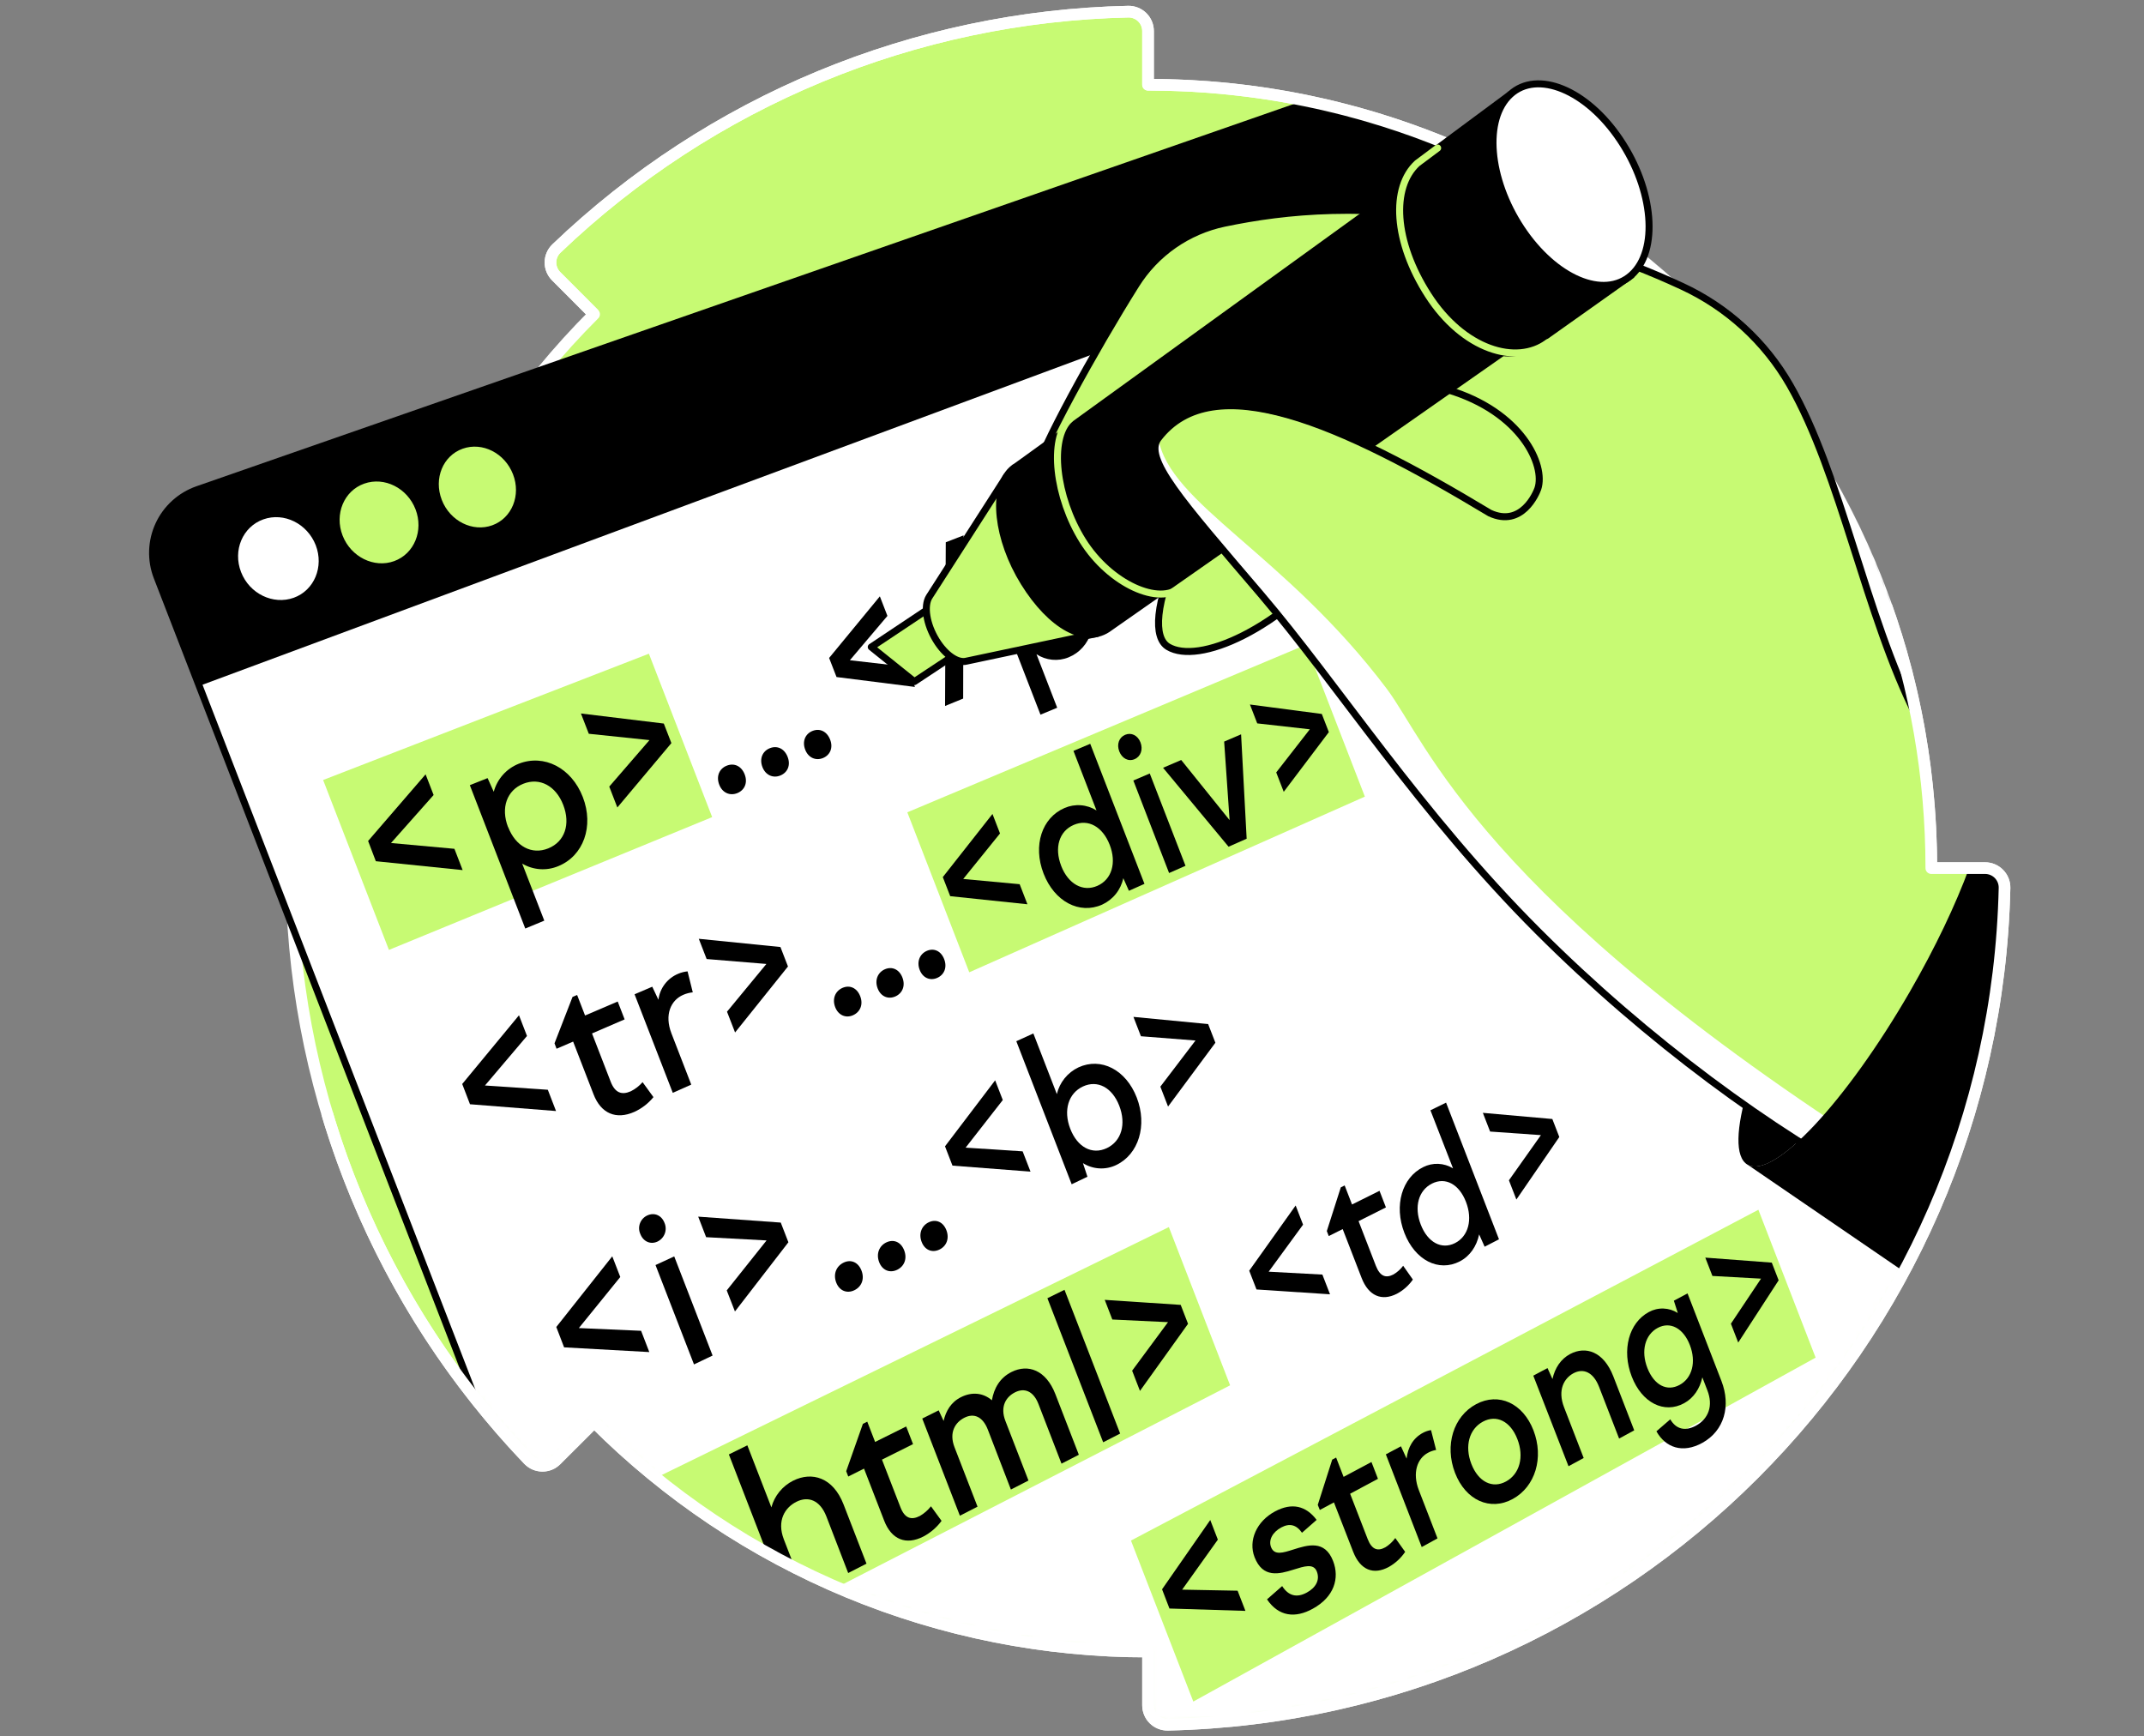 <svg width="368" height="298" viewBox="0 0 368 298" fill="none" xmlns="http://www.w3.org/2000/svg">
<rect x="0" y="0" width="368" height="298" fill="#808080" stroke="none"/>
<path d="M101.993 244.065C114.463 256.566 129.28 266.48 145.593 273.236C161.906 279.993 179.394 283.459 197.051 283.435V292.659C197.05 293.101 197.137 293.54 197.307 293.948C197.478 294.357 197.727 294.727 198.042 295.038C198.357 295.349 198.731 295.594 199.142 295.76C199.552 295.925 199.992 296.006 200.434 296C278.942 294.237 342.285 230.898 344.061 152.373C344.068 151.93 343.986 151.49 343.821 151.079C343.656 150.668 343.41 150.294 343.099 149.978C342.787 149.663 342.417 149.413 342.008 149.243C341.599 149.072 341.16 148.985 340.717 148.986H331.493C331.493 74.736 271.302 14.543 197.051 14.543V5.345C197.052 4.902 196.966 4.463 196.795 4.054C196.625 3.644 196.375 3.273 196.06 2.962C195.744 2.65 195.37 2.405 194.959 2.24C194.547 2.075 194.107 1.993 193.664 2C157.008 2.798 121.982 17.306 95.498 42.661C95.18 42.968 94.926 43.335 94.752 43.741C94.577 44.148 94.486 44.585 94.483 45.027C94.479 45.469 94.564 45.907 94.733 46.316C94.901 46.725 95.149 47.096 95.462 47.408L101.972 53.931C89.472 66.404 79.56 81.223 72.806 97.538C66.051 113.853 62.587 131.342 62.612 149H53.403C52.96 148.999 52.521 149.086 52.112 149.257C51.703 149.427 51.332 149.677 51.021 149.992C50.709 150.308 50.464 150.682 50.299 151.093C50.134 151.504 50.052 151.944 50.059 152.387C50.861 189.038 65.37 224.058 90.722 250.539C91.029 250.857 91.397 251.111 91.803 251.284C92.21 251.458 92.647 251.55 93.089 251.553C93.531 251.555 93.969 251.47 94.378 251.302C94.787 251.133 95.158 250.885 95.469 250.571L101.993 244.065Z" fill="#C7FA73" stroke="white" stroke-width="2" stroke-linejoin="round"/>
<mask id="mask0_9548_120" style="mask-type:alpha" maskUnits="userSpaceOnUse" x="23" y="2" width="322" height="294">
<path d="M101.993 244.065C114.463 256.566 129.28 266.48 145.593 273.236C161.906 279.993 179.394 283.459 197.051 283.435V292.659C197.05 293.101 197.137 293.54 197.307 293.948C197.478 294.357 197.727 294.727 198.042 295.038C198.357 295.349 198.731 295.594 199.142 295.76C199.552 295.925 199.992 296.006 200.434 296C278.942 294.237 342.285 230.898 344.061 152.373C344.068 151.93 343.986 151.49 343.821 151.079C343.656 150.668 343.41 150.294 343.099 149.978C342.788 149.663 342.417 149.413 342.008 149.243C341.599 149.072 341.16 148.985 340.717 148.986H331.494C331.494 74.736 271.301 14.543 197.051 14.543V5.345C197.052 4.902 196.966 4.463 196.795 4.054C196.625 3.644 196.375 3.273 196.06 2.962C195.744 2.65 195.37 2.405 194.959 2.24C194.547 2.075 194.107 1.993 193.664 2C157.008 2.798 121.982 17.306 95.498 42.661C95.18 42.968 94.926 43.335 94.752 43.741C94.577 44.148 94.486 44.585 94.483 45.027C94.479 45.469 94.564 45.907 94.733 46.316C94.901 46.725 95.149 47.096 95.462 47.408L101.972 53.931C89.472 66.404 31.882 71.862 25.127 88.177C18.373 104.492 29.86 105.234 29.885 122.892L40.634 159.721C40.634 159.721 53.581 185.171 59.275 200.427C66.184 218.939 76.824 236.022 90.722 250.539C91.029 250.857 91.397 251.111 91.803 251.284C92.21 251.458 92.647 251.55 93.089 251.553C93.531 251.555 93.969 251.47 94.378 251.302C94.787 251.133 95.158 250.885 95.469 250.571L101.993 244.065Z" fill="#6EDAFF"/>
</mask>
<g mask="url(#mask0_9548_120)">
<path d="M373.144 227.632L130.931 367.547L26.963 99.036C26.407 97.597 26.145 96.06 26.194 94.517C26.244 92.975 26.603 91.458 27.251 90.057C27.899 88.656 28.822 87.4 29.965 86.363C31.109 85.326 32.449 84.53 33.906 84.022L273.335 0.626C276.149 -0.356 279.235 -0.206 281.941 1.043C284.648 2.292 286.763 4.544 287.841 7.323L373.144 227.632Z" fill="white" stroke="black" stroke-width="1.2" stroke-linecap="round" stroke-linejoin="round"/>
<path d="M293.343 21.536L34.196 117.722L26.96 99.043C26.403 97.604 26.142 96.067 26.191 94.524C26.24 92.982 26.6 91.465 27.247 90.064C27.895 88.663 28.818 87.407 29.962 86.37C31.105 85.333 32.446 84.537 33.903 84.03L273.335 0.626C276.149 -0.356 279.235 -0.206 281.941 1.043C284.648 2.292 286.763 4.544 287.841 7.323L293.343 21.536Z" fill="black"/>
<path d="M54.193 93.566C55.623 97.266 53.942 101.319 50.418 102.588C46.894 103.857 42.82 101.908 41.375 98.176C39.93 94.444 41.653 90.394 45.206 89.132C48.758 87.871 52.744 89.869 54.193 93.566Z" fill="white"/>
<path d="M71.321 87.405C72.731 91.063 71.106 95.039 67.663 96.297C64.219 97.555 60.23 95.592 58.802 91.909C57.375 88.226 59.042 84.23 62.514 83C65.985 81.77 69.904 83.751 71.321 87.405Z" fill="#C7FA73"/>
<path d="M88.051 81.389C89.46 85.002 87.868 88.921 84.505 90.147C81.143 91.374 77.235 89.442 75.825 85.784C74.415 82.126 76.029 78.207 79.42 77.005C82.81 75.803 86.652 77.773 88.051 81.389Z" fill="#C7FA73"/>
<path d="M234.268 136.716L166.365 166.866L155.735 139.408L224.174 110.643L234.268 136.716Z" fill="#C7FA73"/>
<path d="M311.637 232.996L204.822 292.021L194.122 264.391L301.811 207.617L311.637 232.996Z" fill="#C7FA73"/>
<path d="M211.137 237.747L114.839 287.211L103.547 258.047L200.624 210.592L211.137 237.747Z" fill="#C7FA73"/>
<path d="M122.237 140.233L66.757 163.024L55.461 133.864L111.378 112.189L122.237 140.233Z" fill="#C7FA73"/>
<path d="M63.183 144.327L73.051 132.891L74.426 136.44L67.113 144.679L77.999 145.673L79.409 149.325L64.508 147.802L63.183 144.327Z" fill="black"/>
<path d="M83.691 133.538L84.748 135.886C85.038 134.807 85.575 133.811 86.317 132.976C87.059 132.142 87.986 131.492 89.023 131.078C93.369 129.362 98.088 131.762 100.033 136.784C101.979 141.806 100.15 146.885 95.825 148.647C94.83 149.063 93.751 149.24 92.676 149.164C91.6 149.088 90.556 148.762 89.63 148.21L93.422 158.001L90.158 159.354L80.643 134.751L83.691 133.538ZM87.216 141.94C88.502 145.26 91.275 146.751 94.116 145.595C96.957 144.439 97.951 141.44 96.675 138.141C95.399 134.842 92.625 133.39 89.82 134.508C87.015 135.625 85.918 138.621 87.201 141.951L87.216 141.94Z" fill="black"/>
<path d="M105.962 138.58L104.573 134.996L111.477 127.017L101.063 125.931L99.713 122.449L113.937 124.176L115.238 127.531L105.962 138.58Z" fill="black"/>
<path d="M123.453 134.674C122.896 133.236 123.453 131.921 124.735 131.407C126.018 130.892 127.259 131.463 127.816 132.894C128.373 134.325 127.816 135.597 126.558 136.112C125.299 136.626 123.995 136.076 123.453 134.674Z" fill="black"/>
<path d="M130.868 131.653C130.315 130.222 130.868 128.915 132.133 128.407C133.398 127.9 134.635 128.467 135.189 129.895C135.742 131.322 135.189 132.577 133.948 133.088C132.708 133.599 131.411 133.049 130.868 131.653Z" fill="black"/>
<path d="M138.209 128.664C137.659 127.255 138.209 125.943 139.457 125.443C140.704 124.943 141.924 125.506 142.481 126.923C143.037 128.34 142.481 129.591 141.258 130.095C140.035 130.599 138.738 130.053 138.209 128.664Z" fill="black"/>
<path d="M142.311 112.919L151.02 102.346L152.32 105.701L145.874 113.31L155.703 114.438L157.043 117.892L143.583 116.193L142.311 112.919Z" fill="black"/>
<path d="M162.213 121.159L162.333 93.067L165.388 91.879L165.318 119.89L162.213 121.159Z" fill="black"/>
<path d="M172.363 98.507L173.346 100.717C173.882 98.687 175.13 97.087 177.047 96.329C180.874 94.817 185.114 97.147 186.94 101.859C188.765 106.571 187.236 111.255 183.415 112.812C182.522 113.176 181.553 113.317 180.593 113.223C179.633 113.13 178.71 112.805 177.903 112.277L181.459 121.461L178.59 122.652L169.656 99.575L172.363 98.507ZM175.641 106.395C176.849 109.51 179.341 110.952 181.836 109.937C184.332 108.922 185.167 106.144 183.951 103.05C182.735 99.956 180.264 98.549 177.794 99.526C175.323 100.502 174.435 103.279 175.641 106.395V106.395Z" fill="black"/>
<path d="M192.251 103.646L190.947 100.28L196.938 92.988L187.655 91.772L186.39 88.502L199.078 90.391L200.297 93.542L192.251 103.646Z" fill="black"/>
<path d="M79.335 186.035L89.08 174.242L90.454 177.791L83.243 186.292L94.028 187.025L95.438 190.676L80.671 189.51L79.335 186.035Z" fill="black"/>
<path d="M98.271 171.091L99.057 170.756L100.421 174.28L106.025 171.88L107.212 174.946L101.616 177.36L104.819 185.643C105.563 187.56 106.712 187.972 108.273 187.285C109.043 186.901 109.729 186.37 110.293 185.72L112.16 188.289C111.275 189.375 110.151 190.242 108.876 190.823C105.75 192.208 103.152 191.105 101.88 187.814L98.373 178.76L95.529 179.986L95.177 179.056L98.271 171.091Z" fill="black"/>
<path d="M108.918 170.64L111.956 169.34L113.013 171.581C113.133 170.601 113.511 169.669 114.11 168.884C114.709 168.098 115.507 167.487 116.421 167.112C116.929 166.897 117.466 166.76 118.014 166.707L118.909 170.305C118.338 170.363 117.779 170.51 117.253 170.742C115.138 171.659 114.011 174.161 115.248 177.35L118.649 186.14L115.477 187.55L108.918 170.64Z" fill="black"/>
<path d="M126.17 177.195L124.785 173.625L131.544 165.434L121.289 164.589L119.942 161.117L133.955 162.527L135.249 165.868L126.17 177.195Z" fill="black"/>
<path d="M143.358 172.857C142.805 171.426 143.358 170.087 144.606 169.54C145.853 168.994 147.094 169.54 147.647 170.968C148.2 172.395 147.647 173.681 146.424 174.231C145.201 174.781 143.901 174.256 143.358 172.857Z" fill="black"/>
<path d="M150.646 169.642C150.097 168.232 150.646 166.889 151.876 166.35C153.106 165.811 154.343 166.35 154.89 167.76C155.436 169.17 154.911 170.459 153.684 171.006C152.458 171.552 151.186 171.034 150.646 169.642Z" fill="black"/>
<path d="M157.861 166.463C157.311 165.053 157.861 163.728 159.073 163.192C160.285 162.657 161.512 163.192 162.058 164.602C162.604 166.012 162.083 167.284 160.87 167.823C159.658 168.363 158.396 167.848 157.861 166.463Z" fill="black"/>
<path d="M161.825 150.527L170.351 139.693L171.644 143.038L165.332 150.848L175.017 151.747L176.349 155.19L163.094 153.801L161.825 150.527Z" fill="black"/>
<path d="M193.77 152.878L192.804 150.71C192.595 151.701 192.156 152.629 191.523 153.42C190.889 154.21 190.078 154.84 189.156 155.26C185.28 156.973 180.987 154.742 179.119 149.914C177.251 145.085 178.844 140.327 182.732 138.664C183.61 138.285 184.567 138.125 185.52 138.199C186.474 138.272 187.395 138.577 188.205 139.087L184.251 128.866L187.13 127.65L196.438 151.686L193.77 152.878ZM182.139 148.595C183.352 151.732 185.879 153.117 188.353 152.028C190.827 150.939 191.68 148.081 190.467 144.979C189.255 141.878 186.792 140.493 184.293 141.571C181.794 142.65 180.931 145.476 182.147 148.602L182.139 148.595Z" fill="black"/>
<path d="M193.118 126.109C194.175 125.658 195.285 126.197 195.754 127.406C196.223 128.615 195.804 129.835 194.739 130.289C193.675 130.744 192.586 130.166 192.114 128.95C191.641 127.734 192.078 126.55 193.118 126.109ZM194.528 133.951L197.347 132.746L203.483 148.587L200.664 149.828L194.528 133.951Z" fill="black"/>
<path d="M199.631 131.767L202.746 130.431L211.05 140.75L210.116 127.273L213.023 126.025L213.978 143.94L210.873 145.314L199.631 131.767Z" fill="black"/>
<path d="M220.343 135.894L219.053 132.563L224.819 125.162L215.793 124.147L214.542 120.908L226.877 122.529L228.086 125.645L220.343 135.894Z" fill="black"/>
<path d="M95.483 227.74L105.091 215.609L106.465 219.158L99.357 227.923L110.039 228.392L111.449 232.043L96.823 231.233L95.483 227.74Z" fill="black"/>
<path d="M111.103 208.594C112.319 208.037 113.549 208.562 114.053 209.862C114.311 210.451 114.328 211.118 114.101 211.719C113.875 212.321 113.423 212.81 112.841 213.084C111.653 213.63 110.405 213.084 109.901 211.765C109.644 211.185 109.626 210.527 109.851 209.933C110.076 209.339 110.526 208.858 111.103 208.594V208.594ZM112.513 217.108L115.724 215.625L122.311 232.64L119.118 234.162L112.513 217.108Z" fill="black"/>
<path d="M126.148 225.076L124.739 221.46L131.576 212.882L121.2 212.325L119.84 208.801L134.011 209.819L135.322 213.199L126.148 225.076Z" fill="black"/>
<path d="M143.534 220.121C142.974 218.673 143.534 217.302 144.796 216.692C146.058 216.082 147.312 216.615 147.869 218.06C148.426 219.504 147.887 220.837 146.632 221.436C145.377 222.035 144.08 221.534 143.534 220.121Z" fill="black"/>
<path d="M150.904 216.619C150.347 215.177 150.904 213.799 152.148 213.214C153.392 212.629 154.636 213.14 155.193 214.578C155.749 216.016 155.214 217.338 153.973 217.93C152.733 218.522 151.45 218.025 150.904 216.619Z" fill="black"/>
<path d="M158.195 213.144C157.638 211.71 158.195 210.346 159.422 209.764C160.648 209.183 161.889 209.697 162.439 211.125C162.988 212.552 162.463 213.87 161.237 214.455C160.01 215.04 158.738 214.554 158.195 213.144Z" fill="black"/>
<path d="M162.203 196.733L170.809 185.406L172.12 188.79L165.741 196.959L175.528 197.593L176.878 201.075L163.485 200.046L162.203 196.733Z" fill="black"/>
<path d="M174.442 178.694L177.368 177.361L181.399 187.769C181.634 186.776 182.089 185.849 182.73 185.056C183.371 184.263 184.182 183.625 185.103 183.187C188.98 181.397 193.259 183.575 195.113 188.364C196.966 193.154 195.437 198.106 191.588 199.942C190.687 200.377 189.69 200.575 188.691 200.517C187.692 200.46 186.724 200.149 185.879 199.614L186.651 201.951L183.944 203.244L174.442 178.694ZM183.701 193.718C184.927 196.89 187.451 198.236 189.974 197.041C192.498 195.846 193.329 192.911 192.11 189.763C190.89 186.616 188.371 185.302 185.879 186.461C183.387 187.621 182.474 190.549 183.701 193.718V193.718Z" fill="black"/>
<path d="M200.487 189.908L199.165 186.49L205.199 178.571L195.831 177.841L194.545 174.518L207.37 175.751L208.611 178.955L200.487 189.908Z" fill="black"/>
<path d="M125.105 249.61L128.277 248.049L132.401 258.696C132.665 257.711 133.135 256.794 133.78 256.005C134.424 255.215 135.229 254.571 136.14 254.114C139.368 252.507 142.991 253.543 144.792 258.195L148.726 268.356L145.585 269.963L141.839 260.247C140.743 257.427 138.699 256.722 136.686 257.744C134.759 258.706 133.285 260.955 134.547 264.208L138.23 273.724L135.058 275.341L125.105 249.61Z" fill="black"/>
<path d="M148.108 244.362L148.859 243.988L150.205 247.467L155.541 244.813L156.715 247.84L151.383 250.501L154.554 258.674C155.287 260.567 156.391 260.933 157.878 260.176C158.617 259.749 159.267 259.184 159.792 258.512L161.61 261.011C160.787 262.129 159.722 263.047 158.495 263.696C155.52 265.226 153.021 264.232 151.763 260.983L148.302 252.045L145.596 253.402L145.243 252.485L148.108 244.362Z" fill="black"/>
<path d="M158.297 243.452L161.117 242.043L161.963 243.861C162.35 242.148 163.235 240.629 164.965 239.769C166.777 238.867 168.701 238.983 170.252 240.316C170.604 238.272 171.602 236.464 173.628 235.456C176.448 234.046 179.528 235.103 181.142 239.251L185.174 249.666L182.199 251.192L178.249 240.971C177.375 238.716 175.845 238.152 174.256 238.934C172.666 239.716 171.616 241.401 172.571 243.868L176.529 254.089L173.512 255.636L169.554 245.355C168.673 243.089 167.154 242.494 165.547 243.301C163.94 244.108 162.854 245.845 163.841 248.393L167.785 258.575L164.757 260.126L158.297 243.452Z" fill="black"/>
<path d="M179.778 222.801L182.714 221.359L192.265 246.03L189.35 247.524L179.778 222.801Z" fill="black"/>
<path d="M195.666 238.709L194.323 235.237L200.48 226.909L190.922 226.455L189.618 223.082L202.658 223.945L203.916 227.195L195.666 238.709Z" fill="black"/>
<path d="M214.419 218.076L222.387 206.887L223.66 210.178L217.756 218.249L226.976 218.743L228.287 222.129L215.667 221.298L214.419 218.076Z" fill="black"/>
<path d="M230.137 203.775L230.8 203.447L232.065 206.714L236.781 204.367L237.884 207.215L233.189 209.573L236.164 217.256C236.869 219.035 237.845 219.402 239.16 218.732C239.816 218.351 240.388 217.84 240.841 217.231L242.508 219.599C241.802 220.613 240.866 221.445 239.776 222.028C237.144 223.374 234.899 222.38 233.715 219.338L230.462 210.936L228.072 212.135L227.737 211.275L230.137 203.775Z" fill="black"/>
<path d="M254.825 213.961L253.884 211.846C253.451 213.908 252.288 215.593 250.536 216.492C246.938 218.338 242.871 216.294 241.049 211.586C239.226 206.877 240.65 202.098 244.266 200.308C245.068 199.899 245.962 199.703 246.861 199.739C247.76 199.776 248.635 200.043 249.401 200.516L245.524 190.549L248.206 189.234L257.289 212.689L254.825 213.961ZM243.864 210.169C245.049 213.228 247.438 214.504 249.739 213.341C252.041 212.178 252.799 209.305 251.621 206.264C250.444 203.222 248.097 201.961 245.785 203.127C243.473 204.294 242.68 207.11 243.864 210.169V210.169Z" fill="black"/>
<path d="M260.274 205.866L258.994 202.564L264.485 194.81L255.763 194.197L254.519 190.986L266.445 192.044L267.643 195.134L260.274 205.866Z" fill="black"/>
<path d="M141.053 290.788L144.196 289.135L148.426 300.06C148.692 298.957 149.186 297.922 149.875 297.021C150.564 296.12 151.434 295.372 152.429 294.827C156.581 292.613 161.152 294.636 163.097 299.655C165.043 304.674 163.362 310.126 159.221 312.395C158.294 312.931 157.245 313.22 156.175 313.233C155.104 313.245 154.049 312.983 153.109 312.469L153.917 314.936L151.005 316.533L141.053 290.788ZM150.84 306.295C152.126 309.615 154.812 310.876 157.536 309.403C160.26 307.93 161.163 304.702 159.883 301.403C158.604 298.104 155.922 296.878 153.24 298.312C150.558 299.747 149.553 302.968 150.84 306.288V306.295Z" fill="black"/>
<path d="M163.323 289.378L166.227 287.831L167.263 290.048C167.361 289.041 167.706 288.075 168.268 287.235C168.83 286.395 169.592 285.707 170.485 285.233C170.963 284.977 171.48 284.797 172.014 284.701L172.924 288.317C172.367 288.42 171.83 288.612 171.334 288.885C169.304 289.974 168.261 292.613 169.491 295.785L172.878 304.533L169.836 306.185L163.323 289.378Z" fill="black"/>
<path d="M199.458 272.756L207.73 260.865L209.034 264.234L202.908 272.816L212.424 272.996L213.767 276.46L200.727 276.055L199.458 272.756Z" fill="black"/>
<path d="M217.471 274.484L220.072 272.203C221.157 273.895 222.585 274.254 224.301 273.317C225.848 272.475 226.588 271.167 226.025 269.708C225.461 268.249 223.843 268.816 221.989 269.391C219.575 270.149 216.749 270.892 215.335 267.245C214.225 264.376 215.688 261.073 218.86 259.382C221.75 257.842 224.167 258.423 225.986 260.844L223.473 263.054C222.504 261.644 221.32 261.394 219.927 262.138C218.401 262.959 217.704 264.316 218.165 265.518C218.733 266.98 220.223 266.49 221.986 265.93C224.453 265.151 227.392 264.224 228.816 267.907C229.954 270.846 229.013 274.068 225.327 276.091C222.32 277.751 219.487 277.451 217.471 274.484Z" fill="black"/>
<path d="M228.664 250.501L229.337 250.148L230.617 253.461L235.399 250.91L236.516 253.793L231.737 256.355L234.751 264.136C235.456 265.937 236.457 266.283 237.789 265.546C238.455 265.134 239.034 264.593 239.491 263.957L241.183 266.332C240.468 267.39 239.519 268.269 238.409 268.901C235.745 270.367 233.475 269.43 232.27 266.336L228.96 257.842L226.536 259.143L226.183 258.272L228.664 250.501Z" fill="black"/>
<path d="M237.87 249.596L240.464 248.214L241.433 250.329C241.63 248.454 242.525 246.805 244.252 245.895C244.68 245.666 245.144 245.51 245.623 245.434L246.497 248.842C246.003 248.924 245.526 249.091 245.087 249.335C243.272 250.308 242.377 252.754 243.537 255.753L246.737 264.017L244.027 265.505L237.87 249.596Z" fill="black"/>
<path d="M263.206 245.476C265.017 250.157 263.537 255.122 259.664 257.248C255.791 259.373 251.558 257.494 249.74 252.765C247.921 248.035 249.475 243.059 253.366 240.983C257.257 238.907 261.405 240.828 263.206 245.476ZM252.548 251.242C253.74 254.315 256.154 255.531 258.501 254.248C260.848 252.965 261.627 250.019 260.443 246.971C259.259 243.922 256.876 242.724 254.529 243.985C252.182 245.247 251.357 248.169 252.548 251.242Z" fill="black"/>
<path d="M263.178 236.091L265.617 234.787L266.469 236.672C266.889 234.752 267.914 233.222 269.504 232.376C272.172 230.966 275.242 231.936 276.905 236.193L280.5 245.476L277.906 246.886L274.47 238.019C273.472 235.435 271.735 234.787 270.071 235.678C268.482 236.531 267.298 238.526 268.461 241.529L271.826 250.223L269.222 251.633L263.178 236.091Z" fill="black"/>
<path d="M283.02 225.166C283.786 224.746 284.65 224.541 285.523 224.572C286.395 224.602 287.244 224.867 287.979 225.338L287.305 223.224L289.653 221.973L295.471 237.004C297.124 241.268 295.968 245.526 292.215 247.612C288.803 249.508 285.871 248.43 284.31 245.642L286.689 243.584C287.665 245.258 289.216 245.698 291.105 244.669C293.279 243.468 294.072 241.237 293.061 238.625L292.194 236.38C291.764 238.329 290.692 239.926 289.075 240.814C285.652 242.689 281.822 240.771 280.07 236.232C278.318 231.693 279.584 227.002 283.02 225.166ZM288.306 237.67C290.463 236.493 291.168 233.726 290.051 230.836C288.934 227.946 286.689 226.738 284.525 227.897C282.361 229.057 281.61 231.851 282.763 234.787C283.915 237.723 286.118 238.872 288.306 237.67Z" fill="black"/>
<path d="M298.351 230.412L297.096 227.173L302.266 219.441L293.921 218.979L292.701 215.832L304.113 216.692L305.29 219.726L298.351 230.412Z" fill="black"/>
</g>
<path d="M330.665 134.032C330.254 130.301 329.689 126.616 328.97 122.976C320.188 105.676 316.039 81.428 307.204 66.048C302.936 58.633 296.476 52.724 288.712 49.131C277.654 43.996 265.975 40.324 253.969 38.206C234.268 34.738 220.816 36.091 210.126 38.315C207.019 38.967 204.075 40.239 201.47 42.056C198.866 43.872 196.656 46.196 194.972 48.888C188.011 59.958 178.245 77.597 177.544 81.777" fill="#C7FA73"/>
<path d="M328.97 122.976C320.188 105.676 316.039 81.428 307.204 66.048C302.936 58.633 296.476 52.724 288.712 49.131C277.654 43.996 265.975 40.324 253.969 38.206C234.268 34.738 220.816 36.091 210.126 38.315C207.019 38.967 204.075 40.239 201.47 42.056C198.866 43.872 196.656 46.196 194.972 48.888C188.011 59.958 178.245 77.597 177.544 81.777" stroke="black" stroke-width="1.2" stroke-linecap="round" stroke-linejoin="round"/>
<path d="M337.985 149.001H331.493C331.488 144.428 331.253 139.858 330.789 135.309C325.224 140.458 318.217 149.684 311.757 160.895C300.804 179.867 295.524 197.326 299.961 199.888C304.398 202.451 316.878 189.15 327.835 170.178C332.223 162.576 335.677 155.235 337.985 149.001Z" fill="black"/>
<path d="M202.612 93.916C198.203 103.519 197.907 109.451 200.498 111.001C205.618 114.075 219.451 108.439 231.487 93.916L219.444 77.961L202.612 93.916Z" fill="#C7FA73" stroke="black" stroke-width="1.2" stroke-linecap="round" stroke-linejoin="round"/>
<path d="M149.543 111.043L159.732 104.252L163.947 112.344L156.941 116.978L149.543 111.043Z" fill="#C7FA73" stroke="black" stroke-width="1.2" stroke-linecap="round" stroke-linejoin="round"/>
<path d="M188.297 108.721L172.744 81.777L159.485 102.437C158.527 103.984 158.999 107.128 160.698 109.887C162.273 112.45 164.402 113.856 165.875 113.468L188.297 108.721Z" fill="#C7FA73" stroke="black" stroke-width="1.2" stroke-linecap="round" stroke-linejoin="round"/>
<path d="M242.476 30.857L176.448 78.605L174.59 79.944C174.244 80.136 173.924 80.373 173.639 80.649C170.199 83.895 171.147 92.526 175.754 99.959C180.36 107.392 186.351 110.867 190.503 107.67L259.809 59.165L242.476 30.857Z" fill="black" stroke="black" stroke-width="1.2" stroke-linecap="round" stroke-linejoin="round"/>
<path d="M101.972 53.931L95.462 47.408C95.149 47.096 94.901 46.725 94.732 46.316C94.564 45.907 94.479 45.469 94.483 45.027C94.486 44.585 94.577 44.148 94.751 43.741C94.926 43.335 95.179 42.968 95.497 42.661C121.982 17.306 157.008 2.798 193.664 2C194.107 1.993 194.547 2.075 194.959 2.24C195.37 2.405 195.744 2.65 196.06 2.962C196.375 3.273 196.625 3.644 196.795 4.054C196.965 4.463 197.052 4.902 197.051 5.345V14.543C223.729 14.543 248.592 22.314 269.5 35.715" stroke="white" stroke-width="2" stroke-linejoin="round"/>
<path d="M202.612 100.773C199.088 104.033 190.52 100.273 185.833 92.784C181.145 85.294 180.077 75.303 183.552 72.025" stroke="#C7FA73" stroke-width="1.2" stroke-linecap="round" stroke-linejoin="round"/>
<path d="M259.238 16.207L244.499 27.132C244.052 27.383 243.636 27.684 243.259 28.031C238.744 32.183 239.579 42.379 245.134 50.858C250.688 59.338 258.984 63.003 263.587 58.88L280.01 47.232L259.238 16.207Z" fill="black" stroke="black" stroke-width="1.2" stroke-linecap="round" stroke-linejoin="round"/>
<path d="M265.719 58.778C260.253 62.838 251.125 59.973 245.126 50.64C239.22 41.453 238.747 32.173 243.258 28.021L246.762 25.406" stroke="#C7FA73" stroke-width="1.2" stroke-linecap="round" stroke-linejoin="round"/>
<path d="M278.057 23.957C283.855 32.56 284.733 43.006 280.01 47.218C275.287 51.429 266.864 47.828 261.158 39.253C255.452 30.678 254.628 20.426 259.238 16.197C263.847 11.968 272.309 15.4 278.057 23.957Z" fill="white" stroke="black" stroke-width="1.2" stroke-linecap="round" stroke-linejoin="round"/>
<path d="M340.745 149H331.493C331.49 143.257 331.122 137.52 330.39 131.823L255.717 88.054C230.053 72.59 206.327 63.916 198.824 75.201C194.122 82.25 217.337 99.353 231.339 113.701C234.585 117.008 237.362 120.744 239.593 124.806C263.654 168.814 303.768 189.921 322.295 203.751C328.403 187.366 341.28 170.83 340.745 149Z" fill="#C7FA73"/>
<path d="M340.745 149H331.493C331.49 143.257 331.122 137.52 330.39 131.823L255.717 88.054C230.053 72.59 206.327 63.916 198.824 75.201C194.122 82.25 215.166 95.794 228.301 116.978C229.58 119.044 242.282 136.912 262.103 157.91C279.087 175.905 301.424 193.037 322.295 203.758C328.402 187.366 341.28 170.83 340.745 149Z" fill="#C7FA73"/>
<path d="M238.028 118.212C220.442 94.884 200.642 86.461 198.824 75.215L198.559 75.691C198.521 75.775 198.475 75.87 198.433 75.966C195.56 83.222 215.617 96.534 228.301 116.992C229.581 119.057 242.282 136.926 262.103 157.924C277.853 174.611 298.203 190.548 317.72 201.329C319.351 201.933 320.892 202.755 322.302 203.772C322.925 202.099 323.55 200.422 324.177 198.742C254.11 154.16 244.978 127.431 238.028 118.212Z" fill="white"/>
<path d="M322.295 203.757C304.321 194.333 282.783 178.6 264.031 159.862C243.632 139.48 229.608 117.446 216.382 101.953C202.612 85.823 196.184 78.629 198.823 75.2C208.265 62.936 230.053 72.589 255.717 88.053C261.19 90.591 263.689 84.667 263.96 83.859C265.296 79.877 261.19 70.678 248.453 66.883" stroke="black" stroke-width="1.2" stroke-linecap="round" stroke-linejoin="round"/>
<path d="M344.061 152.373C344.068 151.93 343.986 151.49 343.821 151.079C343.655 150.668 343.41 150.294 343.099 149.979C342.787 149.663 342.416 149.413 342.007 149.243C341.598 149.073 341.16 148.985 340.716 148.986H337.985C335.677 155.235 332.209 162.576 327.828 170.164C316.874 189.135 304.395 202.44 299.954 199.874L326.788 218.236C337.646 197.946 343.564 175.38 344.061 152.373V152.373Z" fill="black"/>
<path d="M56.116 191C62.707 213.138 74.493 233.588 90.722 250.539C91.029 250.857 91.397 251.111 91.803 251.284C92.21 251.458 92.647 251.55 93.089 251.553C93.531 251.555 93.969 251.47 94.378 251.302C94.787 251.133 95.157 250.885 95.469 250.571L101.993 244.065C114.462 256.566 129.28 266.48 145.593 273.236C161.906 279.993 179.394 283.459 197.051 283.435V292.659C197.05 293.101 197.137 293.54 197.307 293.948C197.477 294.357 197.727 294.727 198.042 295.038C198.357 295.349 198.731 295.594 199.141 295.76C199.552 295.925 199.991 296.006 200.434 296C278.942 294.237 342.285 230.898 344.061 152.373C344.067 151.93 343.986 151.49 343.82 151.079C343.655 150.668 343.41 150.294 343.098 149.978C342.787 149.663 342.416 149.413 342.007 149.243C341.598 149.072 341.159 148.985 340.716 148.986H331.493C331.493 133.208 328.775 118.065 323.782 104" stroke="white" stroke-width="2" stroke-linejoin="round"/>
</svg>
